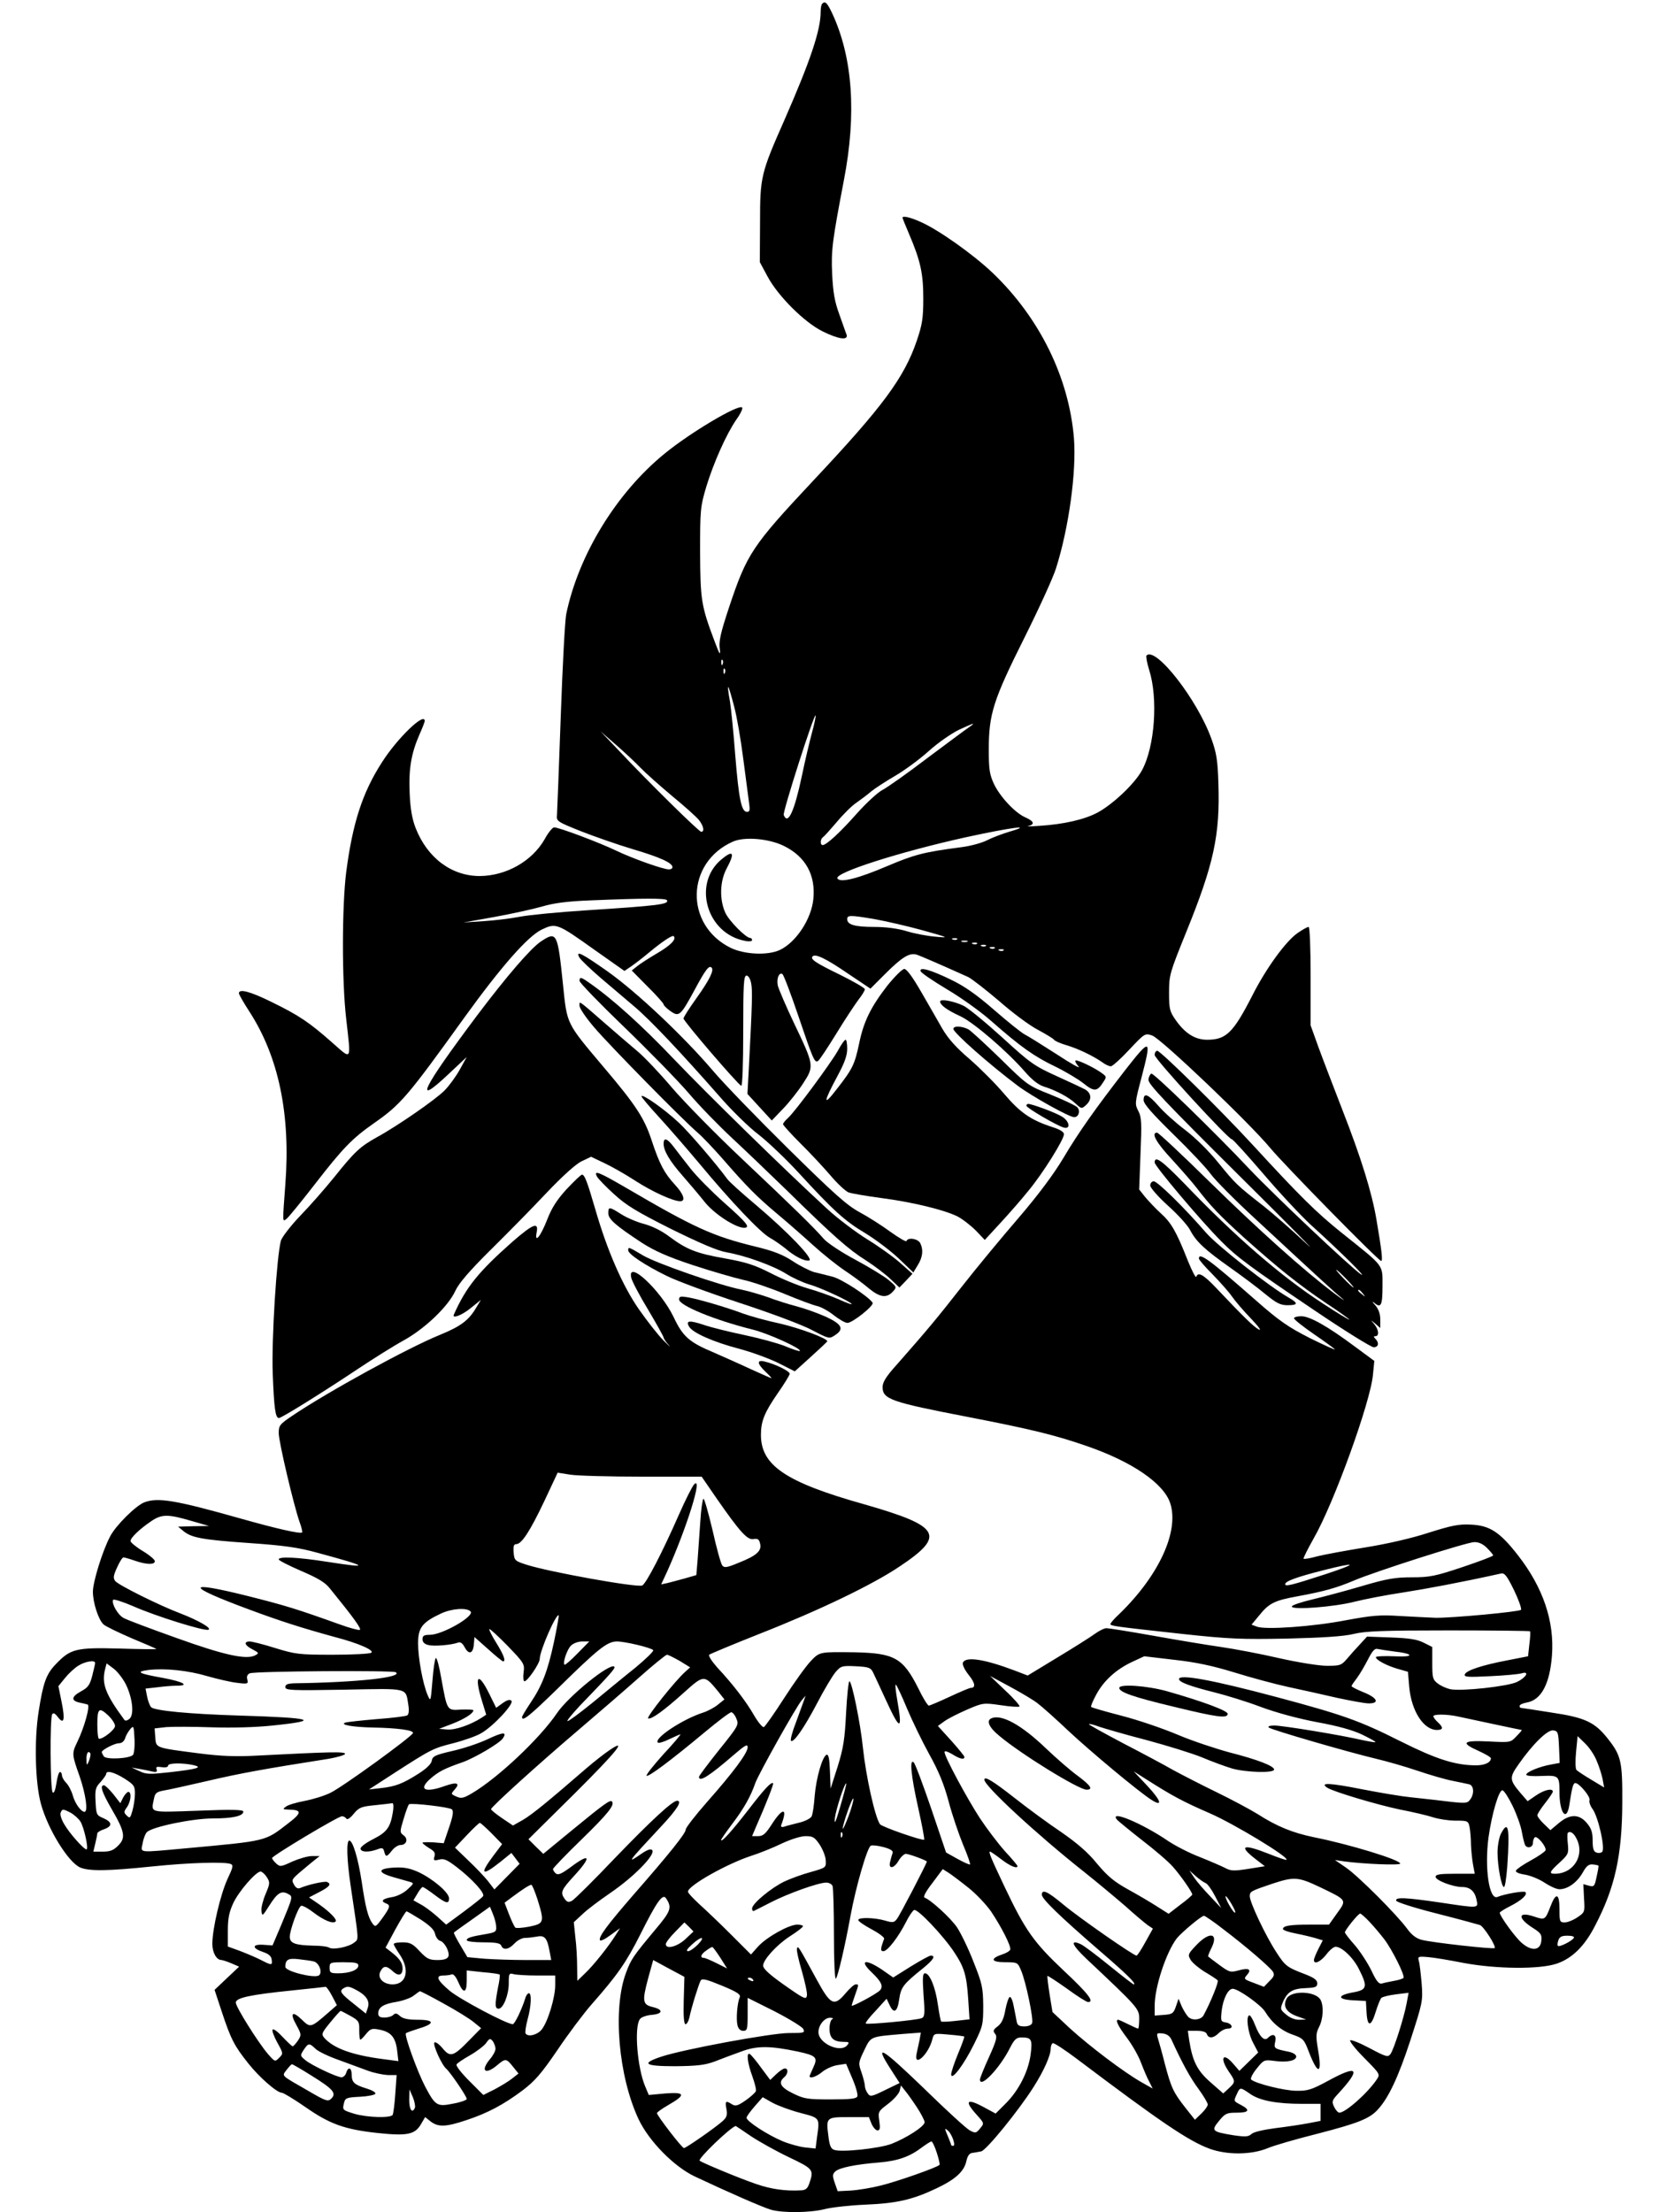 <?xml version="1.0" encoding="UTF-8" standalone="yes"?>
<svg version="1.0" xmlns="http://www.w3.org/2000/svg" width="750" height="1000" viewBox="0 0 750 1000" preserveAspectRatio="xMidYMid meet">
  <g transform="translate(0,1000) scale(0.1,-0.1)" fill="#000000" stroke="none">
    <path d="M3717 9983 c-4 -3 -7 -20 -7 -37 0 -83 -47 -222 -164 -489 -106 -240
-110 -256 -110 -462 l-1 -180 35 -65 c47 -88 166 -207 249 -248 73 -36 117
-42 108 -14 -4 9 -18 51 -33 92 -21 57 -28 100 -32 181 -5 109 1 151 53 424
58 300 40 554 -52 753 -24 51 -33 59 -46 45z"/>
    <path d="M4080 9016 c0 -2 13 -35 29 -72 53 -124 65 -181 65 -294 0 -89 -5
-118 -29 -189 -57 -168 -154 -299 -466 -631 -280 -299 -302 -332 -384 -578
-38 -115 -46 -152 -41 -185 4 -34 -1 -26 -25 38 -59 157 -63 184 -64 400 0
191 1 204 28 295 33 108 90 237 137 305 18 25 29 49 25 53 -16 16 -234 -113
-351 -209 -217 -177 -388 -456 -444 -724 -6 -27 -17 -237 -25 -465 -8 -228
-16 -428 -17 -444 -3 -28 0 -30 107 -73 61 -24 167 -61 237 -82 125 -37 178
-62 178 -81 0 -6 -7 -10 -16 -10 -26 0 -164 49 -239 85 -77 37 -258 105 -280
105 -7 0 -27 -24 -43 -54 -57 -99 -173 -165 -293 -166 -128 0 -237 82 -290
217 -16 41 -24 87 -27 157 -5 110 7 180 44 265 13 29 24 57 24 62 0 42 -125
-79 -194 -188 -88 -137 -132 -274 -161 -496 -19 -152 -20 -490 0 -662 22 -196
27 -187 -63 -108 -103 91 -150 123 -273 183 -97 48 -149 62 -149 40 0 -5 21
-42 47 -82 133 -205 187 -466 163 -781 -13 -177 -14 -172 6 -156 9 7 67 78
129 158 124 160 167 205 266 274 120 84 150 118 408 477 166 230 285 365 348
397 67 32 70 31 244 -93 l132 -93 31 21 c17 12 54 40 81 63 62 51 104 79 111
73 13 -14 -15 -42 -75 -77 -37 -22 -78 -48 -91 -59 l-24 -19 72 -73 c40 -39
72 -76 72 -80 0 -5 14 -18 30 -30 40 -28 46 -23 110 95 49 91 65 113 77 101
12 -12 -10 -56 -67 -136 -33 -46 -60 -88 -60 -94 0 -12 246 -299 261 -304 5
-2 9 94 9 247 0 213 2 251 15 251 8 0 17 -14 21 -36 6 -33 5 -84 -11 -389 l-6
-110 55 -60 55 -60 51 53 c28 29 69 81 91 115 50 77 50 81 -40 269 -38 80 -71
157 -75 174 -6 31 6 60 21 51 6 -4 38 -89 72 -189 67 -198 74 -214 89 -204 6
3 43 59 83 124 39 64 85 133 100 153 16 20 29 42 29 47 0 6 -52 36 -115 67
-109 53 -134 70 -121 82 12 13 62 -11 158 -77 l103 -69 66 66 c76 76 110 97
142 88 19 -6 113 -47 235 -102 17 -9 80 -58 140 -109 59 -52 137 -110 174
-129 37 -20 70 -40 73 -45 3 -5 27 -16 54 -24 52 -15 121 -48 163 -77 14 -11
32 -19 40 -19 7 0 45 34 83 75 71 75 71 75 104 64 40 -14 440 -395 534 -509
66 -79 489 -510 501 -510 8 0 2 50 -21 185 -21 125 -70 282 -154 497 -39 101
-88 228 -108 283 l-36 100 0 223 c0 133 -4 222 -9 222 -6 0 -27 -12 -49 -27
-54 -37 -144 -161 -206 -284 -86 -168 -118 -199 -204 -199 -54 0 -99 28 -142
89 -27 39 -30 49 -30 124 0 79 3 89 77 272 126 310 154 441 146 676 -3 102 -9
137 -31 198 -63 177 -252 420 -294 378 -3 -4 2 -33 12 -65 41 -128 26 -348
-33 -455 -32 -59 -130 -152 -200 -190 -58 -31 -151 -53 -262 -60 -41 -3 -65
-3 -52 -1 31 7 27 21 -10 38 -47 19 -116 93 -144 151 -20 43 -24 65 -24 156 0
161 20 224 160 504 66 132 131 274 144 316 58 183 93 437 81 589 -23 274 -155
543 -367 746 -88 84 -250 199 -331 233 -45 20 -77 26 -77 17z m-813 -2018 c-3
-8 -6 -5 -6 6 -1 11 2 17 5 13 3 -3 4 -12 1 -19z m10 -40 c-3 -8 -6 -5 -6 6
-1 11 2 17 5 13 3 -3 4 -12 1 -19z m42 -152 c12 -44 30 -149 41 -235 11 -86
23 -175 26 -198 5 -35 4 -43 -9 -43 -25 0 -37 57 -53 255 -8 105 -19 214 -24
244 -17 95 -9 85 19 -23z m352 -117 c-11 -41 -32 -129 -46 -197 -34 -160 -63
-224 -82 -176 -5 14 137 458 144 450 2 -2 -5 -37 -16 -77z m709 23 c-14 -9
-98 -72 -188 -139 -89 -68 -180 -132 -201 -143 -21 -10 -74 -59 -117 -107 -76
-86 -138 -143 -155 -143 -12 0 -11 27 1 35 6 4 33 34 62 68 28 34 68 74 89 88
20 14 51 37 67 51 17 14 66 46 109 71 43 25 112 76 153 113 41 37 102 79 135
95 69 32 80 35 45 11z m-1485 -182 c22 -23 86 -80 142 -127 56 -46 112 -96
123 -110 21 -27 26 -53 10 -53 -10 0 -236 222 -375 370 l-80 84 70 -61 c39
-34 88 -80 110 -103z m1670 -289 c-33 -10 -79 -27 -102 -39 -23 -12 -77 -27
-120 -32 -168 -22 -209 -33 -332 -85 -131 -56 -213 -77 -225 -56 -16 25 277
119 579 186 207 45 313 59 200 26z m-1021 -65 c98 -48 144 -132 133 -240 -9
-91 -78 -195 -151 -230 -55 -26 -161 -21 -224 10 -207 103 -202 384 10 479 52
24 163 15 232 -19z m-529 -245 c11 -19 -40 -25 -365 -46 -124 -8 -259 -21
-300 -29 -41 -8 -115 -17 -165 -20 l-90 -6 140 25 c77 14 173 35 215 47 54 16
115 24 220 28 240 10 339 10 345 1z m940 -86 c50 -9 146 -31 215 -50 122 -34
123 -35 58 -29 -37 3 -95 14 -130 25 -40 12 -93 19 -146 19 -87 0 -122 10
-122 35 0 19 13 19 125 0z m372 -91 c-3 -3 -12 -4 -19 -1 -8 3 -5 6 6 6 11 1
17 -2 13 -5z m46 -11 c-7 -2 -19 -2 -25 0 -7 3 -2 5 12 5 14 0 19 -2 13 -5z
m44 -9 c-3 -3 -12 -4 -19 -1 -8 3 -5 6 6 6 11 1 17 -2 13 -5z m40 -10 c-3 -3
-12 -4 -19 -1 -8 3 -5 6 6 6 11 1 17 -2 13 -5z m40 -10 c-3 -3 -12 -4 -19 -1
-8 3 -5 6 6 6 11 1 17 -2 13 -5z m40 -10 c-3 -3 -12 -4 -19 -1 -8 3 -5 6 6 6
11 1 17 -2 13 -5z"/>
    <path d="M3260 6114 c-130 -110 -65 -335 108 -367 18 -4 32 -2 32 3 0 6 -4 10
-8 10 -20 0 -96 77 -113 114 -27 60 -25 142 6 200 39 73 30 86 -25 40z"/>
    <path d="M2445 5744 c-46 -31 -153 -155 -288 -334 -251 -335 -291 -418 -128
-264 l81 76 -32 -58 c-18 -32 -49 -74 -68 -93 -40 -41 -215 -162 -305 -211
-77 -43 -101 -65 -193 -180 -42 -52 -112 -132 -155 -176 -43 -45 -82 -96 -87
-112 -19 -69 -43 -447 -37 -602 6 -157 12 -200 28 -200 12 0 198 116 354 220
72 48 166 107 210 131 96 53 202 154 234 225 16 34 63 89 159 184 76 75 189
190 252 257 70 74 132 130 158 143 l44 21 61 -29 c34 -16 97 -52 140 -80 74
-48 170 -92 202 -92 26 0 16 32 -24 75 -48 52 -70 94 -105 200 -33 100 -70
158 -216 330 -172 204 -166 192 -185 376 -24 234 -28 241 -100 193z"/>
    <path d="M2619 5672 c6 -10 49 -52 97 -93 48 -41 117 -99 153 -130 70 -59 208
-205 381 -402 57 -66 138 -145 181 -177 42 -33 123 -110 180 -172 156 -170
209 -218 300 -272 46 -28 114 -79 151 -114 l67 -64 20 33 c23 37 26 70 11 100
-11 20 -56 27 -62 9 -1 -5 -34 14 -73 42 -38 28 -101 68 -140 89 -57 31 -116
84 -321 286 -138 136 -292 295 -341 353 -134 157 -343 354 -475 448 -118 83
-147 98 -129 64z"/>
    <path d="M4011 5544 c-75 -97 -107 -163 -127 -261 -20 -94 -29 -114 -101 -206
-63 -82 -62 -62 3 59 32 59 44 93 44 123 0 22 -3 41 -7 41 -5 0 -21 -23 -36
-51 -34 -59 -194 -276 -225 -303 -12 -11 -22 -23 -22 -28 0 -4 35 -43 78 -86
43 -42 104 -108 136 -145 32 -38 69 -72 82 -77 13 -5 78 -16 144 -25 141 -18
290 -54 349 -84 23 -12 60 -41 83 -64 l40 -42 69 75 c38 41 96 107 128 147 65
78 161 232 161 256 0 10 -19 22 -52 32 -98 32 -146 65 -219 151 -38 45 -108
115 -155 156 -61 52 -97 92 -124 138 -20 36 -64 111 -96 167 -38 66 -65 103
-76 103 -9 0 -43 -34 -77 -76z"/>
    <path d="M4162 5610 c2 -8 56 -44 119 -82 63 -37 154 -102 202 -145 132 -116
193 -159 287 -204 47 -23 104 -57 128 -76 47 -38 62 -38 88 3 17 25 17 27 -2
41 -32 25 -116 65 -122 59 -3 -3 3 -15 14 -27 10 -12 -33 12 -97 54 -64 41
-129 82 -145 90 -16 8 -78 58 -139 111 -78 68 -133 107 -193 136 -94 46 -147
61 -140 40z"/>
    <path d="M2620 5566 c0 -8 90 -101 201 -208 110 -106 241 -240 291 -298 49
-58 138 -149 197 -204 58 -54 169 -160 246 -235 213 -209 281 -269 359 -318
39 -25 89 -63 112 -85 l40 -38 30 31 29 31 -54 48 c-30 27 -97 75 -149 107
-52 32 -134 94 -181 137 -200 184 -543 520 -694 678 -142 149 -277 272 -384
346 -37 26 -43 27 -43 8z"/>
    <path d="M4250 5473 c0 -16 31 -39 92 -67 60 -28 212 -159 291 -250 30 -35 60
-59 84 -67 58 -18 115 -49 145 -77 27 -25 28 -25 48 -7 26 24 25 51 -2 69 -13
7 -72 35 -132 62 -101 46 -118 58 -246 175 -76 69 -155 134 -175 143 -44 21
-105 32 -105 19z"/>
    <path d="M2620 5453 c0 -11 30 -55 67 -98 70 -82 398 -416 468 -476 22 -19 71
-71 109 -114 113 -130 156 -173 246 -249 47 -39 121 -104 165 -144 44 -40 109
-92 145 -116 36 -24 85 -60 108 -80 50 -41 80 -45 108 -15 19 21 19 21 -19 53
-20 17 -88 58 -149 91 -62 33 -126 75 -143 94 -47 54 -135 140 -369 361 -120
113 -262 258 -317 322 -54 64 -125 139 -156 165 -31 26 -95 81 -142 122 -133
116 -121 107 -121 84z"/>
    <path d="M4310 5349 c0 -17 164 -162 291 -257 64 -48 233 -142 255 -142 20 0
29 27 15 44 -7 8 -60 33 -119 57 -106 42 -108 44 -229 163 -68 66 -133 126
-145 133 -29 15 -68 17 -68 2z"/>
    <path d="M5087 5163 c-134 -173 -210 -280 -280 -398 -43 -72 -112 -165 -202
-270 -76 -88 -191 -227 -256 -310 -112 -143 -156 -196 -296 -355 -47 -52 -63
-78 -63 -100 0 -55 38 -68 385 -135 284 -55 395 -82 536 -131 207 -71 349
-169 379 -258 42 -127 -50 -327 -229 -501 -23 -21 -41 -42 -41 -46 0 -9 16
-11 325 -45 213 -23 267 -25 475 -21 161 4 255 10 300 21 53 13 134 16 429 16
201 0 366 -2 368 -4 2 -2 1 -28 -3 -58 l-6 -55 -92 -18 c-116 -22 -188 -46
-194 -64 -4 -12 15 -13 114 -8 66 3 130 9 143 13 37 11 22 -18 -21 -39 -40
-20 -250 -43 -301 -33 -18 4 -43 15 -57 26 -23 17 -25 26 -25 92 l0 73 -40 20
c-30 15 -66 20 -147 23 l-108 4 -32 -35 c-18 -19 -45 -49 -59 -66 -25 -29 -31
-31 -90 -31 -36 0 -129 15 -214 34 -82 19 -202 42 -265 51 -63 9 -201 32 -307
51 -106 19 -201 34 -211 34 -10 0 -34 -12 -53 -26 -19 -14 -95 -62 -168 -106
l-135 -82 -60 23 c-138 52 -221 64 -233 35 -3 -9 7 -31 26 -55 30 -37 33 -59
9 -59 -5 0 -48 -18 -95 -40 -47 -22 -90 -40 -94 -40 -5 0 -27 35 -48 79 -69
137 -108 158 -286 162 -160 2 -159 3 -200 -40 -21 -22 -75 -97 -120 -167 -45
-70 -87 -130 -92 -131 -6 -2 -26 22 -44 53 -35 61 -94 139 -167 217 -24 27
-40 52 -36 57 5 4 108 47 229 95 267 105 509 221 632 304 210 140 186 182
-160 281 -356 100 -467 176 -467 314 0 62 16 101 76 188 30 43 54 82 54 88 0
12 -65 44 -112 55 -38 10 -36 -9 3 -46 17 -16 29 -29 26 -29 -2 0 -44 19 -93
41 -49 23 -124 56 -167 75 -112 47 -140 72 -182 161 -59 122 -212 264 -191
176 4 -16 38 -81 77 -145 38 -64 69 -120 69 -124 0 -4 10 -20 23 -34 12 -14 2
-5 -23 20 -25 25 -75 89 -112 142 -73 105 -143 265 -196 449 -38 130 -49 159
-61 159 -5 0 -36 -30 -70 -66 -43 -47 -67 -85 -86 -134 -30 -77 -59 -115 -49
-61 10 49 -16 39 -108 -41 -154 -136 -211 -206 -266 -330 -10 -21 36 -4 76 29
l46 37 -20 -33 c-34 -59 -70 -86 -165 -125 -145 -59 -505 -256 -671 -368 -53
-36 -58 -42 -58 -76 0 -39 68 -327 94 -401 9 -24 14 -46 12 -48 -7 -8 -113 16
-276 62 -297 84 -376 97 -437 74 -38 -14 -130 -105 -155 -154 -35 -66 -78
-206 -78 -250 0 -50 25 -127 48 -148 10 -9 66 -36 126 -62 60 -25 111 -47 113
-49 2 -2 -74 -1 -169 2 -194 5 -219 -1 -285 -70 -44 -45 -58 -85 -78 -213 -21
-130 -16 -325 10 -419 32 -116 124 -265 178 -288 41 -17 124 -16 326 5 165 17
326 22 354 11 13 -5 10 -16 -15 -69 -31 -68 -68 -223 -68 -292 0 -40 19 -73
41 -73 5 0 26 -7 45 -15 l35 -15 -55 -52 -56 -53 33 -100 c41 -124 57 -154
120 -233 49 -62 129 -132 151 -132 7 0 55 -29 107 -65 110 -77 178 -101 326
-117 133 -14 168 -7 195 38 l20 34 25 -20 c34 -26 69 -25 161 6 97 32 168 70
255 135 55 42 84 75 157 182 49 73 119 166 155 207 116 132 155 187 221 318
73 146 100 184 115 161 28 -42 22 -58 -48 -141 -101 -121 -110 -134 -133 -196
-61 -162 -34 -468 57 -662 47 -99 159 -213 253 -258 144 -68 310 -141 346
-151 54 -15 175 -14 243 3 31 8 112 17 181 20 144 6 214 22 322 73 87 41 127
77 137 125 5 22 13 34 26 36 11 1 29 5 41 7 23 5 168 183 236 290 47 74 78
143 78 175 0 10 4 21 9 24 5 3 55 -30 112 -73 374 -282 502 -369 597 -404 80
-29 188 -28 262 2 30 13 132 42 227 66 178 46 233 67 270 107 50 53 95 150
149 315 55 170 57 177 51 256 -4 45 -9 92 -13 103 -5 20 -3 21 43 17 26 -2 98
-14 158 -26 149 -28 347 -30 424 -3 69 24 125 79 172 171 90 172 122 318 123
555 1 187 -5 214 -65 290 -60 76 -103 96 -258 119 -74 12 -136 21 -137 21 -2
0 -4 4 -4 9 0 5 15 12 33 15 65 12 103 84 113 211 12 156 -40 309 -154 455
-82 105 -127 134 -211 138 -56 3 -86 -3 -194 -37 -76 -25 -191 -51 -285 -66
-86 -14 -184 -32 -216 -40 -32 -9 -61 -14 -63 -11 -2 2 19 44 46 92 92 160
258 620 268 741 l6 61 -88 65 c-125 93 -204 137 -242 137 -18 0 -33 -4 -33 -9
0 -6 41 -38 90 -72 50 -34 92 -65 95 -69 3 -4 -48 19 -113 51 -98 50 -138 77
-247 173 -206 181 -255 217 -255 187 0 -6 28 -38 63 -73 34 -35 73 -79 86 -98
13 -19 51 -64 85 -99 35 -37 51 -58 37 -51 -23 12 -69 57 -194 189 -57 60 -81
73 -89 49 -2 -6 -19 26 -38 73 -52 132 -75 172 -122 214 -24 22 -55 55 -71 74
l-27 34 6 161 c6 140 5 166 -10 194 -16 31 -16 36 14 149 47 181 43 184 -73
36z m-2184 -1838 l269 0 66 -96 c107 -154 141 -192 169 -186 18 3 25 -1 29
-20 9 -33 -15 -55 -96 -87 -55 -23 -66 -24 -75 -12 -6 7 -26 79 -44 160 -19
80 -37 143 -41 141 -4 -3 -11 -49 -14 -102 -4 -54 -9 -131 -12 -171 l-6 -72
-52 -15 c-28 -8 -64 -17 -79 -21 l-28 -6 27 58 c90 201 163 436 122 394 -8 -8
-39 -69 -68 -135 -75 -171 -150 -316 -167 -322 -25 -10 -420 61 -523 94 -53
17 -55 20 -58 56 -2 28 1 37 12 37 24 0 62 58 127 195 l60 128 57 -9 c31 -5
178 -9 325 -9z m-2038 -200 l80 -23 -70 -1 -70 -2 23 -19 c37 -31 84 -40 297
-55 159 -11 223 -20 310 -44 233 -63 243 -72 45 -41 -134 21 -220 25 -220 11
0 -5 46 -28 101 -52 75 -32 109 -52 130 -79 108 -133 146 -185 135 -188 -7 -1
-46 9 -87 24 -201 72 -247 86 -417 129 -288 72 -286 47 3 -60 142 -53 243 -85
389 -125 108 -28 181 -61 164 -71 -7 -5 -86 -9 -174 -9 -151 0 -168 2 -259 30
-54 17 -106 30 -116 30 -29 0 -23 -18 13 -36 28 -15 30 -17 13 -26 -39 -22
-138 -1 -355 77 -118 42 -227 83 -241 91 -25 13 -55 63 -48 82 2 5 43 -8 92
-29 99 -44 320 -113 339 -106 18 6 -44 42 -127 74 -93 35 -278 127 -294 146
-10 13 -9 24 8 61 11 25 24 46 29 46 5 0 29 -7 52 -15 52 -18 90 -19 90 -2 0
7 -25 28 -55 46 -30 18 -55 39 -55 45 0 15 42 55 94 90 47 32 76 32 181 1z
m5857 -122 c15 -15 28 -30 28 -34 0 -4 -62 -27 -139 -53 -123 -41 -148 -46
-228 -46 -75 0 -112 -6 -224 -39 -74 -22 -176 -49 -226 -61 -51 -12 -93 -26
-93 -32 0 -17 192 -2 285 22 44 11 141 30 215 41 109 17 264 46 445 86 17 4
27 -9 60 -76 21 -44 35 -84 31 -88 -9 -9 -310 -37 -386 -36 -30 1 -102 5 -160
8 -91 6 -125 3 -245 -19 -149 -29 -365 -44 -403 -29 l-24 9 34 41 c45 56 69
68 173 87 120 22 177 38 255 71 93 40 509 173 544 174 20 1 40 -8 58 -26z
m-727 -118 c-157 -51 -185 -58 -185 -46 0 13 51 32 169 62 157 40 164 33 16
-16z m-3868 -169 c21 -21 -127 -106 -184 -106 -26 0 -33 -4 -33 -20 0 -13 9
-22 26 -26 26 -7 106 0 135 11 10 4 20 -3 29 -20 19 -36 38 -31 42 10 l3 35
62 -55 c33 -30 64 -55 67 -55 14 0 4 28 -30 83 -20 32 -34 60 -32 63 3 2 40
-32 83 -76 75 -78 77 -82 72 -120 -3 -22 -1 -40 4 -40 14 0 69 81 69 101 0 37
75 208 86 197 1 -2 -8 -57 -22 -122 -28 -130 -53 -196 -108 -277 -20 -30 -36
-57 -36 -61 0 -22 33 4 163 131 181 178 222 211 266 211 36 0 151 -27 164 -39
4 -4 -32 -39 -80 -79 -49 -39 -135 -110 -192 -157 -58 -47 -109 -85 -115 -85
-6 0 19 30 54 68 140 145 164 172 157 178 -19 19 -208 -134 -259 -210 -78
-115 -267 -293 -384 -362 -39 -23 -49 -25 -71 -15 -25 11 -25 12 -8 31 27 30
11 36 -43 17 -91 -33 -123 -17 -66 33 37 32 64 46 145 74 56 20 170 87 183
109 19 29 0 28 -70 -5 -38 -18 -109 -42 -159 -53 -78 -18 -90 -24 -93 -44 -2
-14 -23 -35 -59 -58 -72 -46 -106 -59 -172 -66 l-53 -6 111 72 c172 111 179
114 270 137 47 12 104 32 126 45 57 33 150 134 137 147 -7 7 -19 4 -40 -11
l-29 -21 -32 65 c-50 101 -68 81 -32 -34 l19 -62 -21 -14 c-50 -32 -119 -56
-155 -53 l-37 3 60 23 c56 22 95 47 95 61 0 3 -25 4 -55 3 -65 -4 -63 -7 -90
141 -9 53 -20 95 -25 92 -4 -3 -11 -49 -15 -102 -8 -96 -8 -97 -22 -65 -22 52
-43 168 -43 233 0 71 18 95 103 135 49 23 116 28 134 10z m483 -191 c-29 -30
-56 -53 -58 -50 -9 8 11 68 29 86 11 11 33 19 51 19 l32 0 -54 -55z m3690 10
c94 -10 96 -27 3 -22 -46 2 -83 0 -83 -4 0 -12 46 -37 96 -52 l49 -14 6 -70
c10 -108 65 -193 125 -193 29 0 30 11 4 35 -11 10 -20 22 -20 27 0 10 63 10
115 -2 79 -17 280 -60 284 -60 3 0 -8 -13 -23 -28 -27 -29 -27 -29 -126 -24
-118 6 -129 -6 -45 -43 30 -14 55 -28 55 -33 0 -19 -27 -32 -69 -32 -93 1
-176 27 -338 108 -187 94 -260 120 -563 201 -285 76 -440 105 -440 81 0 -14
52 -33 160 -60 52 -13 147 -42 210 -66 70 -26 170 -53 255 -69 94 -17 161 -36
203 -56 35 -17 62 -32 60 -34 -2 -2 -30 3 -63 10 -94 22 -356 65 -394 65 -21
0 -31 -4 -25 -9 10 -10 358 -111 484 -141 47 -11 131 -35 187 -54 56 -19 128
-40 160 -46 32 -6 66 -14 76 -16 20 -6 23 -43 3 -69 -12 -17 -20 -18 -112 -7
-55 7 -126 14 -159 18 -33 3 -131 19 -218 36 -146 29 -193 31 -157 7 30 -19
229 -78 330 -99 58 -11 125 -27 149 -35 25 -8 70 -15 102 -15 55 0 57 -1 63
-31 3 -17 6 -52 6 -78 1 -25 5 -65 9 -88 l8 -43 -88 0 c-70 0 -89 -3 -89 -14
0 -16 79 -46 120 -46 36 0 57 -19 65 -57 8 -40 15 -40 -165 -13 -158 23 -203
25 -198 8 3 -7 85 -33 184 -58 98 -25 186 -49 195 -52 17 -7 74 -96 66 -104
-6 -6 -284 25 -329 37 -25 6 -46 22 -67 51 -48 65 -219 236 -275 275 l-51 35
40 -6 c89 -12 255 -19 255 -10 0 17 -233 88 -390 119 -96 20 -166 48 -255 105
-34 21 -118 66 -186 99 -68 33 -155 78 -194 99 -38 22 -141 77 -228 122 -87
46 -156 84 -154 86 2 3 24 -3 48 -12 24 -8 120 -36 213 -60 93 -25 206 -60
250 -78 45 -19 105 -41 135 -50 62 -18 191 -22 191 -5 0 16 -75 45 -200 77
-63 17 -169 52 -235 80 -66 28 -180 67 -254 86 -73 19 -136 37 -138 40 -3 3 8
28 23 56 34 63 90 114 163 148 l54 25 136 -16 c99 -11 173 -27 271 -57 74 -23
185 -53 245 -66 61 -13 160 -35 220 -49 61 -13 125 -25 143 -25 50 0 39 25
-23 50 -30 12 -55 25 -55 28 0 3 11 19 24 36 13 17 35 55 50 84 20 39 31 52
44 48 9 -2 42 -7 72 -11z m-3227 -43 l47 -29 -21 -19 c-45 -39 -180 -209 -169
-212 15 -5 71 35 163 118 89 80 91 80 152 6 l30 -38 -30 -24 c-16 -13 -46 -29
-65 -35 -94 -30 -225 -117 -206 -136 3 -4 27 3 51 15 25 12 48 22 51 22 3 0
-31 -41 -77 -90 -45 -50 -79 -93 -76 -97 8 -7 112 71 262 196 60 50 114 91
121 91 6 0 17 -13 23 -29 12 -27 9 -33 -78 -141 -50 -63 -91 -117 -91 -122 0
-26 47 4 158 100 50 43 62 50 62 34 0 -26 -63 -111 -183 -247 -53 -60 -97
-117 -97 -125 0 -17 -70 -105 -238 -297 -115 -133 -156 -187 -150 -203 2 -6
23 4 47 22 l44 32 -19 -30 c-33 -53 -101 -138 -138 -173 l-36 -35 -1 65 c0 35
-3 95 -8 132 l-7 68 41 38 c22 21 76 61 118 90 126 85 233 201 186 201 -6 0
-23 -8 -37 -18 -72 -50 -68 -44 86 121 75 80 97 117 73 117 -21 0 -117 -89
-281 -259 -95 -100 -183 -187 -194 -193 -15 -8 -22 -7 -33 8 -21 29 -16 41 42
104 81 88 74 107 -15 40 -41 -30 -56 -37 -67 -29 -7 6 -13 15 -13 20 0 5 58
65 130 135 119 116 151 156 136 171 -8 8 -35 -11 -181 -131 l-129 -106 -34 33
-33 33 208 206 c195 194 243 255 156 195 -21 -14 -67 -50 -103 -81 -172 -149
-243 -207 -285 -232 l-46 -26 -49 33 c-28 19 -50 37 -50 41 0 10 212 202 394
357 88 75 212 182 275 238 64 57 121 103 126 103 6 0 31 -13 58 -28z m-2643
-9 c0 -5 -6 -30 -13 -58 -11 -42 -19 -53 -50 -70 -44 -24 -47 -42 -9 -51 15
-3 32 -7 38 -9 13 -4 -15 -105 -47 -170 -25 -52 -24 -56 11 -155 28 -82 39
-160 22 -160 -16 0 -43 38 -53 74 -6 21 -19 46 -30 57 -10 10 -19 26 -19 34 0
8 -4 15 -9 15 -5 0 -12 -23 -16 -51 -5 -32 -11 -47 -17 -41 -11 11 -13 336 -2
353 5 8 13 4 25 -12 28 -37 34 -14 18 65 l-15 74 30 37 c17 21 44 46 61 56 30
19 75 26 75 12z m138 -95 c31 -62 40 -139 17 -158 -10 -8 -19 -10 -23 -4 -87
118 -104 165 -86 232 l6 23 32 -24 c17 -13 41 -44 54 -69z m3379 52 c7 -14 33
-71 59 -127 64 -139 75 -138 50 4 -7 40 -10 70 -6 68 4 -3 27 -51 50 -107 24
-57 69 -150 101 -208 42 -75 67 -136 88 -215 16 -60 46 -148 65 -194 20 -47
34 -87 31 -89 -2 -2 -27 9 -56 25 l-52 29 -67 198 c-37 108 -72 202 -79 209
-20 20 -13 -58 20 -205 17 -76 29 -141 27 -144 -7 -6 -192 58 -200 70 -23 34
-63 215 -77 346 -11 110 -50 300 -61 300 -4 0 -11 -64 -15 -142 -6 -120 -12
-159 -38 -243 l-32 -100 -3 78 c-2 56 -6 77 -15 75 -19 -7 -47 -103 -54 -186
-3 -43 -9 -84 -14 -93 -5 -9 -30 -22 -56 -28 -26 -7 -57 -14 -67 -18 -13 -4
-17 -1 -14 8 30 78 7 80 -42 4 -29 -45 -40 -55 -63 -55 l-27 0 16 38 c51 116
82 197 79 201 -8 8 -39 -25 -115 -124 -73 -94 -120 -146 -120 -132 0 3 23 36
50 72 53 70 83 123 105 186 15 41 183 342 210 374 l17 20 -7 -20 c-4 -11 -20
-55 -36 -99 -17 -43 -27 -81 -23 -85 11 -11 58 56 117 168 32 62 70 125 84
142 24 28 29 30 91 27 59 -3 68 -6 79 -28z m-3009 -17 c46 -13 106 -27 134
-30 48 -6 51 -5 46 15 -4 13 0 23 11 28 22 10 644 14 660 5 36 -23 -173 -46
-456 -50 -33 -1 -43 -5 -43 -17 0 -15 24 -16 265 -12 298 6 278 10 291 -69 4
-25 2 -43 -5 -47 -6 -4 -68 -12 -138 -17 -71 -6 -135 -13 -143 -16 -24 -10 36
-20 125 -22 112 -2 186 -12 182 -25 -6 -17 -317 -243 -373 -270 -28 -14 -81
-30 -118 -37 -37 -7 -75 -18 -84 -26 -15 -11 -14 -12 13 -13 61 -1 60 -15 -2
-62 -106 -82 -92 -79 -463 -113 -221 -20 -204 -22 -195 23 3 20 12 43 19 50
23 24 206 62 298 62 90 0 138 11 138 31 0 9 -52 10 -205 4 -225 -8 -212 -11
-199 54 5 26 12 31 43 37 20 3 110 23 201 44 145 34 255 54 548 100 39 7 72
17 72 22 0 11 -69 9 -399 -8 -92 -5 -159 -3 -260 10 -201 26 -195 24 -199 72
l-3 41 53 6 c29 2 122 2 205 -1 93 -3 201 0 275 8 224 23 184 35 -147 45 -229
7 -386 22 -402 38 -6 7 -14 28 -18 48 l-7 36 54 6 c29 4 68 7 86 7 62 0 31 18
-60 35 -112 20 -127 28 -68 36 76 9 181 -2 268 -28z m3752 -122 c19 -14 82
-70 140 -125 97 -91 315 -273 374 -311 54 -35 46 -6 -15 60 l-64 68 60 -38
c115 -73 161 -98 285 -152 110 -48 358 -198 346 -210 -2 -2 -38 10 -80 27
-116 46 -139 38 -62 -22 l44 -34 -75 -12 c-65 -10 -79 -10 -106 5 -18 9 -69
31 -114 49 -45 17 -109 50 -142 72 -117 80 -270 144 -231 96 8 -8 59 -50 114
-93 56 -43 118 -96 138 -119 34 -38 88 -115 88 -126 0 -3 -24 -24 -54 -46
l-53 -41 -52 33 c-28 18 -87 53 -131 77 -63 35 -92 59 -140 116 -42 52 -90 93
-162 143 -57 38 -152 108 -213 156 -97 76 -135 99 -135 81 0 -28 238 -248 449
-415 59 -47 143 -117 187 -155 43 -39 90 -78 102 -87 l24 -16 -34 -61 c-18
-33 -36 -61 -40 -61 -14 0 -262 173 -330 230 -73 61 -98 72 -98 45 0 -19 82
-98 261 -253 121 -104 170 -152 154 -152 -3 0 -52 38 -110 85 -58 47 -116 91
-130 97 -49 22 -39 -4 25 -65 238 -224 240 -227 240 -273 0 -24 -2 -44 -5 -44
-3 0 -23 9 -45 20 -22 11 -42 20 -45 20 -14 0 -1 -28 39 -81 25 -33 54 -84 65
-115 12 -31 28 -69 37 -85 l15 -30 -53 30 c-77 44 -231 160 -322 243 l-78 73
-13 80 c-7 44 -11 81 -10 83 2 2 41 -24 88 -57 46 -34 89 -61 96 -61 30 0 1
38 -110 142 -135 127 -174 182 -267 378 -64 135 -74 160 -66 160 3 0 26 -16
51 -35 40 -31 73 -44 73 -30 0 2 -25 33 -57 67 -31 35 -82 102 -113 149 -58
89 -160 278 -160 299 0 7 13 3 34 -9 34 -22 56 -27 56 -13 0 4 -27 37 -60 74
l-60 66 29 21 c16 12 62 35 103 53 72 31 74 31 152 20 44 -7 82 -9 85 -6 3 3
-25 36 -64 72 l-69 66 89 -48 c50 -27 106 -60 125 -75z m-4198 -58 c15 -15 28
-35 28 -45 0 -16 -52 -58 -72 -58 -5 0 -8 29 -8 65 0 74 8 80 52 38z m109
-176 c-17 -17 -122 -22 -132 -6 -5 8 -9 16 -9 19 0 10 58 40 78 40 13 0 23 9
28 23 3 12 14 30 23 41 15 17 16 15 19 -44 2 -35 -2 -68 -7 -73z m6447 36 l3
-72 -38 -7 c-52 -9 -113 -34 -113 -46 0 -6 29 -8 70 -6 77 3 80 1 80 -73 0
-96 33 -137 45 -56 12 79 17 97 27 97 17 0 69 -62 64 -77 -3 -8 3 -26 14 -41
25 -34 58 -178 43 -193 -5 -5 -17 -7 -26 -3 -13 4 -17 19 -17 54 0 38 -6 55
-26 79 -35 42 -77 42 -127 0 l-38 -32 -30 29 c-16 15 -29 33 -29 38 0 6 16 31
35 55 19 24 35 48 35 52 0 17 -38 9 -76 -17 l-38 -26 -33 38 c-49 58 -50 69
-9 127 64 92 132 159 158 155 21 -3 23 -8 26 -75z m170 -62 c11 -25 23 -63 27
-83 l7 -38 -58 35 c-32 19 -62 39 -67 44 -5 5 -6 41 -2 81 l7 72 33 -32 c19
-18 43 -53 53 -79z m-6809 27 c0 -7 -4 -22 -9 -33 -7 -17 -9 -15 -9 13 -1 17
4 32 9 32 6 0 10 -6 9 -12z m466 -47 c44 -10 16 -18 -107 -32 -91 -10 -107
-10 -138 5 l-35 16 35 -6 c19 -3 46 -9 59 -12 18 -4 23 -1 19 10 -5 11 1 13
23 10 17 -3 29 0 29 7 0 12 65 13 115 2z m-312 -61 c42 -27 47 -33 47 -67 0
-21 -5 -55 -11 -77 -10 -35 -12 -37 -26 -23 -14 14 -14 17 1 38 18 26 22 69 6
69 -5 0 -15 -11 -23 -25 l-13 -26 -32 41 c-18 22 -37 40 -42 40 -20 0 -9 -32
35 -108 60 -103 64 -130 29 -165 -21 -21 -36 -27 -69 -27 l-43 0 9 38 c5 20 9
41 9 45 0 4 14 13 30 18 39 14 38 32 -2 50 -32 13 -33 17 -36 75 -3 55 0 65
23 89 14 16 25 32 25 36 0 18 37 8 83 -21z m3236 -125 c-21 -72 -28 -87 -25
-55 5 41 45 164 52 158 1 -2 -11 -48 -27 -103z m3039 2 c18 -37 37 -89 42
-118 5 -28 12 -55 15 -60 11 -17 35 -9 35 10 0 11 4 22 9 26 12 7 53 -44 48
-59 -2 -6 -32 -27 -67 -46 -35 -19 -65 -40 -67 -46 -2 -7 14 -14 41 -18 24 -4
64 -20 88 -36 24 -16 54 -30 68 -30 37 0 79 30 105 75 17 31 28 39 46 37 12
-1 24 -4 25 -5 2 -1 -2 -24 -8 -50 -9 -44 -11 -47 -35 -41 l-25 7 3 -64 c4
-62 4 -63 -30 -86 -19 -13 -45 -23 -57 -23 -23 0 -24 4 -24 61 0 71 -16 76
-40 13 -25 -64 -25 -64 -76 -47 -72 24 -75 -7 -4 -52 36 -23 41 -30 38 -58 -4
-44 -43 -49 -88 -10 -29 24 -100 122 -100 137 0 3 22 17 48 30 51 26 79 52 68
63 -6 7 -93 -8 -127 -22 -37 -14 -58 130 -40 268 15 108 48 220 64 214 7 -2
27 -33 45 -70z m-3002 -47 c-14 -36 -25 -61 -26 -56 -1 19 45 149 48 135 1 -8
-9 -44 -22 -79z m-2060 18 c-11 -68 -27 -90 -88 -121 -32 -16 -58 -35 -58 -43
0 -17 37 -18 75 -4 23 9 28 7 32 -10 7 -26 11 -25 35 5 11 14 28 25 39 25 27
0 36 28 13 44 -17 13 -17 16 1 75 10 34 21 63 24 65 14 7 184 -13 194 -23 8
-8 5 -30 -13 -82 l-24 -71 -48 4 c-26 1 -48 1 -48 -2 0 -3 14 -14 30 -24 24
-14 29 -22 24 -38 -5 -18 -3 -20 21 -14 22 6 37 -1 81 -35 69 -53 127 -117
118 -130 -3 -6 -43 -37 -87 -70 l-80 -59 -42 38 c-23 20 -56 45 -74 54 l-32
18 18 30 c9 16 20 30 24 30 4 0 28 -16 53 -35 53 -40 66 -43 66 -16 0 26 -72
87 -137 118 -40 18 -65 23 -109 21 -77 -4 -80 -22 -7 -43 32 -9 67 -19 77 -22
18 -5 17 -8 -12 -34 -18 -17 -49 -32 -72 -35 -41 -7 -51 -18 -25 -28 21 -8 19
-17 -16 -66 -30 -41 -32 -42 -45 -25 -20 27 -32 74 -49 190 -16 104 -40 185
-56 185 -14 0 -11 -88 6 -203 39 -263 38 -240 15 -259 -24 -19 -94 -33 -112
-22 -7 5 -40 9 -73 9 -81 2 -105 11 -105 40 0 29 37 132 51 140 5 3 30 -10 56
-30 46 -35 88 -53 100 -41 9 8 -25 43 -76 79 l-44 30 46 24 c47 24 57 37 35
46 -12 4 -85 -12 -120 -27 -11 -5 -20 -1 -29 15 -13 25 -15 21 76 97 l40 32
-35 0 c-19 0 -59 -12 -89 -25 -51 -24 -55 -24 -72 -9 -11 10 -19 21 -19 25 0
10 299 189 316 189 7 0 16 -5 20 -11 4 -6 17 2 33 22 24 29 35 33 97 39 38 4
73 8 78 9 5 0 6 -18 2 -41z m-1457 -2 c15 -8 35 -26 44 -39 17 -26 39 -127 28
-127 -12 0 -77 73 -100 113 -13 21 -20 44 -17 52 7 19 10 19 45 1z m1904 -94
l47 -48 -40 -53 c-63 -84 -52 -94 30 -29 l52 42 19 -25 18 -24 -57 -58 -57
-58 -29 38 c-17 21 -57 63 -90 94 l-59 57 53 56 c29 31 56 56 59 56 4 0 28
-22 54 -48z m1584 -14 c-3 -8 -6 -5 -6 6 -1 11 2 17 5 13 3 -3 4 -12 1 -19z
m3320 -9 c39 -75 -13 -159 -98 -159 -28 0 -24 9 22 51 39 36 41 41 37 83 -3
25 -3 48 0 51 10 10 27 -1 39 -26z m-3421 -28 c14 -22 27 -54 27 -72 2 -31 0
-32 -67 -51 -38 -10 -92 -30 -120 -43 -60 -29 -146 -100 -146 -122 0 -8 3 -13
8 -11 4 2 39 19 77 39 78 40 215 89 250 89 13 0 26 -7 29 -16 3 -9 6 -108 6
-222 0 -121 4 -202 9 -196 9 10 41 146 66 284 24 131 76 311 92 317 7 3 34 0
59 -7 32 -9 43 -17 39 -27 -3 -8 -8 -26 -11 -39 -9 -35 18 -31 39 6 10 17 25
30 32 30 14 0 95 -30 95 -35 0 -8 -122 -243 -135 -259 -13 -17 -19 -18 -53 -8
-47 14 -122 16 -122 3 0 -6 27 -24 60 -42 34 -18 59 -37 57 -43 -17 -46 -18
-56 -3 -56 18 0 67 63 102 132 13 26 29 50 36 54 14 9 132 -115 182 -191 46
-69 56 -106 63 -211 l6 -92 -62 -7 c-34 -4 -64 -5 -66 -3 -3 2 -9 36 -15 76
-11 79 -37 142 -58 142 -11 0 -12 -18 -7 -98 7 -87 5 -100 -9 -105 -22 -9
-247 -30 -252 -24 -3 3 17 29 45 58 l49 54 13 -27 c19 -43 36 -34 44 24 8 55
17 68 108 141 47 38 58 57 35 57 -7 0 -48 -23 -92 -50 l-78 -49 -50 35 c-76
51 -106 44 -47 -12 43 -41 53 -62 38 -80 -12 -15 -129 -78 -129 -70 0 2 7 23
15 46 18 51 18 50 3 50 -6 0 -27 -18 -46 -41 -51 -60 -67 -53 -129 61 -82 150
-85 156 -90 143 -3 -7 7 -53 22 -103 14 -49 25 -99 23 -110 -3 -19 -10 -17
-78 30 -87 60 -120 89 -120 105 0 26 61 93 119 131 33 21 61 42 61 47 0 4 -12
7 -26 7 -38 0 -139 -57 -177 -99 l-32 -36 -90 90 c-50 50 -114 111 -143 137
-28 26 -52 51 -52 57 0 27 176 126 286 162 38 12 100 37 139 56 41 19 85 33
107 33 33 0 41 -5 64 -39z m673 -195 c35 -28 80 -76 101 -106 47 -70 92 -158
87 -173 -2 -6 -18 -16 -37 -22 -56 -19 -49 -35 15 -35 55 0 56 -1 71 -37 22
-51 57 -220 50 -238 -3 -9 -18 -15 -35 -15 -24 0 -32 5 -35 23 -2 12 -8 42
-13 67 -4 24 -12 44 -18 43 -5 -1 -14 -27 -20 -58 -7 -41 -17 -61 -35 -75 -20
-15 -22 -21 -11 -34 10 -12 6 -30 -28 -105 -23 -50 -41 -96 -41 -101 0 -43 90
51 136 143 20 39 29 47 52 47 46 0 50 -9 41 -79 -11 -78 -55 -163 -114 -221
l-44 -44 -50 27 c-80 44 -94 32 -36 -32 35 -39 35 -39 16 -62 -18 -22 -21 -23
-47 -9 -15 8 -105 90 -200 183 -202 195 -236 215 -155 90 l38 -59 -66 -32
c-61 -30 -67 -31 -78 -15 -7 9 -13 24 -13 34 0 9 -7 36 -15 60 -15 42 -15 45
12 101 31 64 25 61 177 74 l79 6 -6 -34 c-4 -18 -10 -45 -13 -60 -15 -68 54
-5 71 64 7 27 8 27 73 21 37 -3 69 -7 71 -9 2 -2 -11 -37 -28 -78 -17 -41 -31
-83 -31 -93 1 -31 57 43 103 136 40 81 42 88 42 175 -1 83 -5 100 -44 198 -23
60 -57 129 -74 155 -30 44 -119 125 -147 135 -8 2 4 26 35 66 l47 63 27 -17
c14 -9 55 -40 90 -68z m-3173 49 c15 -24 15 -28 -5 -76 -12 -28 -21 -63 -19
-77 3 -26 5 -24 36 25 36 57 54 68 84 52 23 -12 23 -11 -30 -139 l-40 -94 -42
3 c-52 3 -51 -16 0 -33 24 -8 36 -18 38 -33 4 -28 1 -28 -48 -3 -21 11 -64 29
-95 41 l-55 20 0 72 c0 55 6 84 24 123 24 53 103 144 124 144 6 0 19 -11 28
-25z m4244 -27 c9 -3 28 -30 43 -59 l28 -54 -49 52 c-28 29 -61 67 -73 85
l-22 33 29 -26 c16 -14 36 -28 44 -31z m514 -17 c127 -61 125 -58 81 -119
l-37 -52 -88 0 c-89 0 -120 -5 -120 -20 0 -5 26 -14 58 -20 31 -6 72 -16 89
-21 l33 -10 -20 -39 c-11 -22 -20 -44 -20 -50 0 -22 30 -8 56 25 14 19 33 35
42 35 28 0 80 -49 106 -102 40 -79 36 -93 -26 -104 -73 -13 -74 -32 -1 -36
l58 -3 3 -53 c4 -67 21 -64 42 6 9 29 20 56 25 61 6 5 35 12 66 16 l57 7 -9
-48 c-12 -65 -58 -209 -73 -229 -11 -15 -20 -13 -93 26 -45 24 -85 40 -89 36
-4 -4 24 -40 64 -80 71 -72 72 -73 56 -97 -41 -61 -141 -150 -169 -150 -6 0
-17 12 -24 27 -11 23 -9 29 17 57 107 116 93 135 -44 60 -74 -40 -92 -46 -143
-45 -54 0 -186 33 -205 51 -4 5 7 27 25 49 32 40 34 41 80 35 57 -8 99 1 99
20 0 8 -14 17 -32 21 -68 14 -70 15 -63 46 7 31 -10 40 -33 17 -16 -16 -37 4
-58 58 -9 24 -21 44 -25 44 -18 0 -8 -78 15 -122 l24 -46 -42 -41 -43 -42 -26
30 c-48 57 -65 30 -22 -33 31 -45 31 -47 0 -76 l-25 -23 -57 50 c-60 52 -82
95 -97 191 l-6 42 40 0 c27 0 43 -5 46 -15 8 -21 30 -19 54 5 11 11 29 20 41
20 28 0 19 24 -11 28 -21 4 -22 7 -17 54 7 54 29 98 50 98 25 0 126 -72 146
-103 31 -51 74 -87 127 -105 45 -16 50 -21 71 -77 41 -106 61 -103 42 7 -11
64 -10 77 4 105 19 36 22 95 7 123 -21 39 -128 44 -152 8 -21 -35 -4 -65 48
-83 l39 -14 -32 -1 c-20 0 -42 9 -59 24 -26 21 -27 25 -15 54 20 48 44 63 103
65 45 2 53 5 53 22 0 14 -13 24 -50 39 -87 33 -94 38 -134 100 -49 74 -121
227 -121 254 0 22 4 24 105 58 95 31 114 30 209 -15z m-3534 -57 c32 -104 30
-109 -37 -123 -31 -6 -60 -8 -64 -4 -4 5 -17 31 -28 60 l-20 52 32 24 c51 38
81 57 89 57 4 0 16 -30 28 -66z m3147 -38 c8 -15 10 -25 4 -21 -6 3 -20 25
-32 48 -22 47 1 24 28 -27z m-3334 -85 c2 -22 -3 -26 -43 -33 -72 -12 -90 -18
-90 -28 0 -6 33 -10 75 -10 58 0 77 -4 81 -15 9 -22 34 -18 60 10 13 14 34 25
47 25 14 0 38 3 55 6 34 7 46 -6 57 -69 l7 -37 -114 0 c-63 0 -149 3 -190 6
l-75 7 -32 54 c-18 30 -31 56 -29 57 1 2 39 29 83 60 l80 57 13 -32 c8 -19 15
-45 15 -58z m-341 32 c41 -27 61 -46 65 -65 3 -14 13 -28 22 -31 21 -5 45 -51
38 -71 -5 -11 -20 -16 -49 -16 -37 0 -48 5 -81 40 -31 34 -44 40 -77 40 -22 0
-40 -3 -40 -8 0 -4 12 -25 27 -47 47 -69 31 -135 -32 -135 -43 0 -71 30 -55
59 14 27 28 26 56 0 26 -24 44 -18 44 14 -1 25 -14 44 -51 73 l-26 20 44 82
c25 45 47 82 51 82 3 0 32 -17 64 -37z m4289 -10 c20 -21 50 -57 67 -79 35
-46 94 -163 87 -175 -3 -3 -22 -10 -42 -13 -21 -4 -46 -9 -55 -12 -14 -4 -25
9 -48 58 -17 35 -51 87 -75 115 -25 28 -45 54 -45 58 0 10 60 85 69 85 4 0 23
-17 42 -37z m-663 -32 c107 -81 213 -173 226 -193 9 -14 6 -23 -15 -43 l-25
-26 -47 18 c-44 16 -45 18 -30 35 23 26 9 34 -38 21 -37 -10 -42 -8 -87 25
-26 19 -48 36 -50 38 -2 1 4 16 12 33 38 72 -3 84 -65 19 -39 -41 -40 -44 -26
-68 9 -14 38 -38 66 -55 27 -16 53 -33 56 -37 6 -5 -32 -99 -64 -158 -11 -20
-48 -25 -67 -9 -8 7 -22 29 -31 48 l-15 36 -12 -35 c-11 -32 -17 -35 -54 -38
l-42 -3 0 44 c0 85 52 242 100 305 22 27 111 102 123 102 4 0 43 -26 85 -59z
m-2430 -47 c-37 -34 -88 -47 -88 -22 0 7 19 32 42 55 l42 43 21 -20 20 -21
-37 -35z m4017 6 c-8 -14 -66 -43 -72 -36 -3 2 -2 14 2 25 5 16 15 21 41 21
21 0 33 -4 29 -10z m-3960 -30 c-16 -16 -36 -30 -44 -30 -11 0 -5 10 17 30 42
39 64 39 27 0z m101 -59 l31 -49 -48 24 c-26 13 -52 24 -58 24 -18 0 -12 17
12 33 12 9 24 16 27 16 3 0 19 -22 36 -48z m-1839 -17 c26 -5 43 -52 24 -64
-23 -13 -151 19 -151 39 0 33 13 40 58 35 26 -3 57 -7 69 -10z m1674 -177 c-2
-70 1 -107 8 -107 6 0 13 12 17 28 10 49 44 157 52 170 7 10 28 4 96 -24 70
-29 86 -40 80 -53 -11 -24 -17 -98 -10 -126 4 -16 13 -25 26 -25 18 0 20 7 20
75 l0 74 120 -60 c66 -34 125 -70 131 -80 9 -18 5 -19 -65 -19 -79 0 -479 -74
-577 -107 -93 -31 -75 -43 63 -43 99 1 134 5 178 21 30 12 84 32 120 45 71 27
130 27 258 0 82 -18 90 -26 69 -71 -9 -20 -17 -38 -17 -40 0 -13 32 -2 58 20
16 13 47 27 68 30 l39 6 28 -66 c16 -37 26 -73 23 -81 -4 -11 -31 -14 -120
-14 -105 0 -120 2 -171 27 -57 28 -68 49 -40 73 18 15 20 40 3 40 -7 0 -24
-12 -39 -26 l-27 -26 -41 55 c-22 31 -45 58 -51 62 -17 10 -11 -41 11 -100 11
-31 19 -62 16 -68 -3 -7 -24 -26 -47 -42 -35 -24 -45 -27 -61 -17 -28 18 -32
15 -25 -21 5 -27 2 -37 -16 -54 -33 -30 -167 -123 -176 -123 -9 0 -122 147
-122 158 0 4 24 21 52 37 80 46 76 59 -14 52 l-75 -7 -16 38 c-36 84 -51 270
-24 305 6 9 30 17 51 19 52 4 57 23 9 35 -48 11 -51 25 -23 130 l23 83 70 -38
71 -38 -3 -107z m-1471 158 c0 -20 -40 -35 -91 -35 -35 0 -39 3 -39 25 0 24 2
25 65 25 52 0 65 -3 65 -15z m639 -41 c2 -2 -1 -29 -8 -60 -14 -75 -14 -94 3
-94 21 0 46 62 46 115 0 44 1 47 23 41 12 -3 59 -6 105 -6 l82 0 0 -44 c0 -55
-33 -165 -61 -200 -20 -25 -62 -35 -73 -18 -3 5 1 33 9 63 17 62 19 119 6 119
-5 0 -13 -10 -16 -22 -16 -51 -48 -118 -57 -118 -27 0 -240 113 -285 151 -57
48 -66 69 -29 69 13 0 30 2 38 5 8 3 19 -10 30 -35 22 -53 38 -51 38 6 l0 47
73 -8 c39 -3 74 -8 76 -11z m1146 -24 c3 -6 -1 -7 -9 -4 -18 7 -21 14 -7 14 6
0 13 -4 16 -10z m-1904 -72 l22 -42 -39 -34 c-79 -69 -81 -69 -119 -32 -44 43
-56 31 -25 -24 23 -42 23 -45 7 -70 -10 -14 -20 -26 -24 -26 -3 0 -23 19 -45
42 -21 23 -41 38 -45 34 -5 -4 5 -30 20 -58 28 -50 28 -51 9 -70 -19 -19 -19
-19 -53 20 -45 54 -141 207 -143 229 -1 22 62 36 259 56 77 8 143 15 147 16 4
0 17 -18 29 -41z m107 28 c47 -24 65 -51 55 -81 l-9 -27 -51 41 c-61 48 -70
60 -52 72 19 12 26 11 57 -5z m398 -63 c57 -31 118 -69 136 -84 l33 -27 -55
-56 c-71 -73 -85 -77 -120 -34 -15 18 -32 30 -36 25 -9 -8 33 -102 54 -119 18
-16 92 -124 92 -136 0 -5 -27 -15 -61 -21 -73 -15 -81 -10 -127 77 -35 67 -95
232 -87 241 3 3 29 12 57 21 75 22 74 40 -3 40 -44 0 -68 5 -81 17 -14 13 -21
14 -30 5 -7 -7 -25 -12 -40 -12 -21 0 -28 5 -28 19 0 28 25 43 83 52 28 5 63
17 77 28 14 11 27 20 28 20 2 1 51 -24 108 -56z m-421 -56 c37 -21 40 -26 39
-65 0 -23 2 -42 5 -42 3 0 15 12 26 26 19 23 26 26 57 20 54 -10 75 -33 83
-92 l6 -51 -68 9 c-139 18 -223 48 -266 95 -15 18 -14 22 26 71 23 28 44 52
47 52 3 0 23 -11 45 -23z m2178 -14 c-7 -2 -13 -22 -13 -43 0 -43 18 -60 66
-60 22 0 25 -2 14 -15 -30 -37 -130 8 -130 59 0 32 28 66 53 65 12 0 16 -3 10
-6z m1533 -93 c48 -105 84 -171 121 -221 24 -33 43 -65 43 -72 0 -7 -13 -26
-29 -41 l-29 -28 -42 53 c-55 70 -65 90 -94 200 -13 52 -28 104 -32 117 -6 21
-4 23 22 20 19 -2 32 -11 40 -28z m-3056 -41 c0 -10 -11 -31 -25 -47 -45 -54
-21 -73 33 -27 37 31 41 31 71 -7 l25 -31 -28 -22 c-16 -13 -51 -34 -79 -49
l-52 -26 -64 64 c-35 35 -61 68 -57 74 3 6 30 24 60 41 30 17 63 42 73 55 16
23 19 23 31 9 6 -9 12 -25 12 -34z m-814 0 c12 -12 60 -35 106 -51 46 -17 106
-39 133 -49 28 -10 68 -18 89 -19 l39 0 -6 -85 c-3 -47 -9 -90 -12 -95 -9 -15
-115 -12 -173 5 -55 17 -55 17 -46 52 5 20 14 22 72 25 36 2 67 8 69 14 2 6
-16 16 -39 23 -56 17 -68 28 -68 62 0 33 -16 39 -25 9 -3 -11 -13 -20 -21 -20
-21 0 -135 54 -163 77 -24 20 -25 21 -8 47 21 31 25 32 53 5z m-17 -122 c97
-60 113 -79 89 -103 -15 -15 -23 -13 -105 35 -127 73 -119 65 -97 95 11 14 21
25 24 25 3 0 43 -23 89 -52z m2737 -144 c19 -29 34 -59 34 -66 0 -19 -83 -72
-150 -98 -56 -21 -227 -39 -259 -27 -15 5 -21 20 -26 62 -11 85 -10 86 93 86
l90 0 12 -30 c7 -16 19 -30 27 -30 11 0 13 9 8 43 -6 41 -5 43 40 77 25 19 48
45 52 58 l6 25 19 -24 c11 -13 35 -47 54 -76z m1507 61 c44 -30 120 -44 235
-44 l82 0 0 -39 0 -38 -57 -11 c-32 -6 -98 -16 -148 -22 -53 -7 -97 -17 -107
-26 -14 -13 -27 -14 -82 -6 -97 16 -102 20 -65 65 28 34 35 37 80 37 56 0 63
12 19 35 -34 18 -34 16 -18 50 14 31 15 31 61 -1z m-3777 -61 c-12 -29 -26
-10 -26 35 l1 47 15 -34 c8 -19 12 -41 10 -48z m1742 -24 c91 -24 88 -20 75
-114 l-6 -47 -48 5 c-26 3 -72 16 -101 28 -67 28 -163 90 -163 106 0 6 17 29
37 52 l36 41 44 -25 c24 -13 80 -34 126 -46z m-222 -106 c38 -25 115 -68 172
-95 109 -52 112 -56 91 -117 -8 -24 -17 -31 -37 -32 -72 -4 -134 5 -202 28
-74 25 -247 97 -257 106 -9 9 138 150 163 157 1 0 32 -21 70 -47z m913 -14 c6
-18 6 -29 0 -29 -5 0 -9 2 -9 4 0 2 -7 21 -16 42 -14 33 -14 36 -1 25 9 -6 20
-25 26 -42z m-74 -60 c9 -28 15 -53 12 -55 -11 -12 -191 -75 -264 -93 -43 -11
-104 -21 -137 -23 l-59 -3 -13 37 c-11 32 -11 40 2 52 17 17 89 32 199 41 84
7 138 26 194 69 19 14 38 26 42 26 4 0 15 -23 24 -51z"/>
    <path d="M5060 2370 c0 -19 62 -41 246 -85 197 -48 244 -54 244 -32 0 14 -113
56 -274 102 -89 25 -216 34 -216 15z"/>
    <path d="M4483 2233 c-26 -10 -12 -42 35 -80 100 -84 359 -243 394 -243 31 0
20 18 -39 62 -32 23 -99 81 -148 128 -108 103 -197 152 -242 133z"/>
    <path d="M6785 1710 c-8 -16 -15 -54 -15 -84 0 -62 18 -156 29 -156 5 0 11 41
15 92 12 177 5 214 -29 148z"/>
    <path d="M5220 5231 c0 -18 333 -381 349 -381 5 0 69 -71 143 -157 74 -87 170
-189 212 -228 132 -119 263 -249 228 -225 -47 32 -391 357 -502 474 -155 165
-434 436 -445 433 -5 -2 -12 -14 -13 -27 -3 -19 70 -96 415 -439 230 -228 364
-364 298 -302 -66 62 -154 139 -195 171 -118 92 -126 100 -203 195 -44 54
-104 113 -149 147 -42 32 -96 80 -120 108 -47 54 -68 63 -68 27 0 -17 39 -61
135 -155 75 -73 151 -154 170 -181 19 -26 107 -115 196 -197 305 -283 355
-329 395 -362 21 -18 5 -8 -36 23 -133 100 -340 285 -566 507 -122 120 -227
218 -233 218 -29 0 -4 -45 67 -121 42 -46 93 -104 112 -129 63 -82 103 -124
219 -229 150 -134 242 -208 368 -293 57 -37 103 -71 103 -73 0 -3 -53 29 -117
71 -189 122 -399 304 -627 542 -104 107 -136 130 -136 97 0 -16 211 -266 300
-355 74 -75 132 -117 422 -313 136 -92 257 -167 268 -167 22 0 26 20 8 38 -9
9 -9 12 0 12 18 0 15 30 -5 54 -18 21 -18 21 5 2 l22 -19 0 38 c0 26 -8 47
-22 64 -13 14 -16 20 -8 14 33 -29 40 -16 40 73 0 100 11 85 -183 240 -116 93
-187 163 -404 399 -148 161 -417 425 -431 425 -7 0 -12 -9 -12 -19z m865
-1011 c21 -22 37 -40 34 -40 -3 0 -23 18 -44 40 -21 22 -37 40 -34 40 3 0 23
-18 44 -40z m76 -67 c13 -16 12 -17 -3 -4 -10 7 -18 15 -18 17 0 8 8 3 21 -13z"/>
    <path d="M2900 5044 c0 -4 37 -48 83 -98 46 -50 126 -143 179 -206 142 -171
276 -312 318 -335 20 -11 51 -33 70 -48 43 -37 87 -59 108 -55 23 5 -97 130
-244 254 -62 52 -118 103 -125 113 -52 71 -175 214 -220 256 -66 62 -169 134
-169 119z"/>
    <path d="M4640 5002 c0 -10 139 -91 169 -99 33 -9 26 30 -9 50 -29 18 -135 57
-152 57 -4 0 -8 -4 -8 -8z"/>
    <path d="M3000 4830 c0 -32 28 -79 86 -145 29 -33 73 -85 97 -115 42 -55 140
-119 180 -120 32 0 14 22 -91 115 -56 50 -123 118 -149 151 -27 34 -61 78 -76
98 -31 41 -47 46 -47 16z"/>
    <path d="M2699 4681 c6 -10 40 -46 77 -79 54 -50 102 -79 257 -157 132 -65
211 -99 252 -106 86 -15 212 -61 269 -97 27 -17 74 -39 104 -48 54 -15 192
-80 192 -89 0 -3 -26 7 -57 21 -32 14 -95 37 -141 50 -46 13 -122 45 -170 70
-71 36 -108 48 -202 65 -132 23 -176 41 -254 99 -34 26 -77 47 -113 57 -32 8
-79 28 -104 44 -55 35 -59 35 -59 5 0 -27 32 -55 152 -134 58 -37 116 -63 231
-101 85 -28 186 -57 225 -66 39 -8 124 -37 189 -64 65 -27 132 -52 148 -55 17
-4 50 -22 74 -41 24 -19 52 -35 62 -35 23 0 121 78 114 91 -18 28 -140 108
-182 118 -26 7 -64 16 -84 21 -19 6 -62 27 -95 49 -44 29 -86 46 -169 66 -193
47 -276 85 -587 267 -124 72 -145 80 -129 49z"/>
    <path d="M5200 4641 c0 -10 35 -50 80 -91 45 -40 89 -89 100 -110 27 -52 66
-89 184 -172 55 -39 127 -93 159 -120 48 -39 66 -48 98 -48 47 0 49 9 7 33
-88 50 -324 235 -376 295 -97 112 -219 232 -236 232 -9 0 -16 -8 -16 -19z"/>
    <path d="M2840 4348 c0 -17 77 -68 175 -116 44 -22 193 -77 330 -122 138 -45
285 -100 327 -123 75 -39 77 -40 102 -23 44 28 33 50 -41 84 -38 17 -97 38
-132 47 -35 9 -92 27 -126 40 -34 12 -88 28 -121 35 -102 20 -386 119 -447
155 -66 39 -67 40 -67 23z"/>
    <path d="M3070 4126 c0 -27 160 -93 332 -136 70 -17 224 -87 214 -97 -2 -2
-32 7 -67 22 -35 14 -117 36 -183 50 -67 14 -149 34 -184 46 -66 22 -84 20
-66 -9 18 -28 109 -68 222 -98 58 -15 139 -45 180 -65 l75 -38 73 66 c41 37
74 68 74 70 0 13 -123 59 -214 80 -61 13 -136 34 -166 45 -80 30 -208 67 -252
74 -31 5 -38 4 -38 -10z"/>
  </g>
</svg>